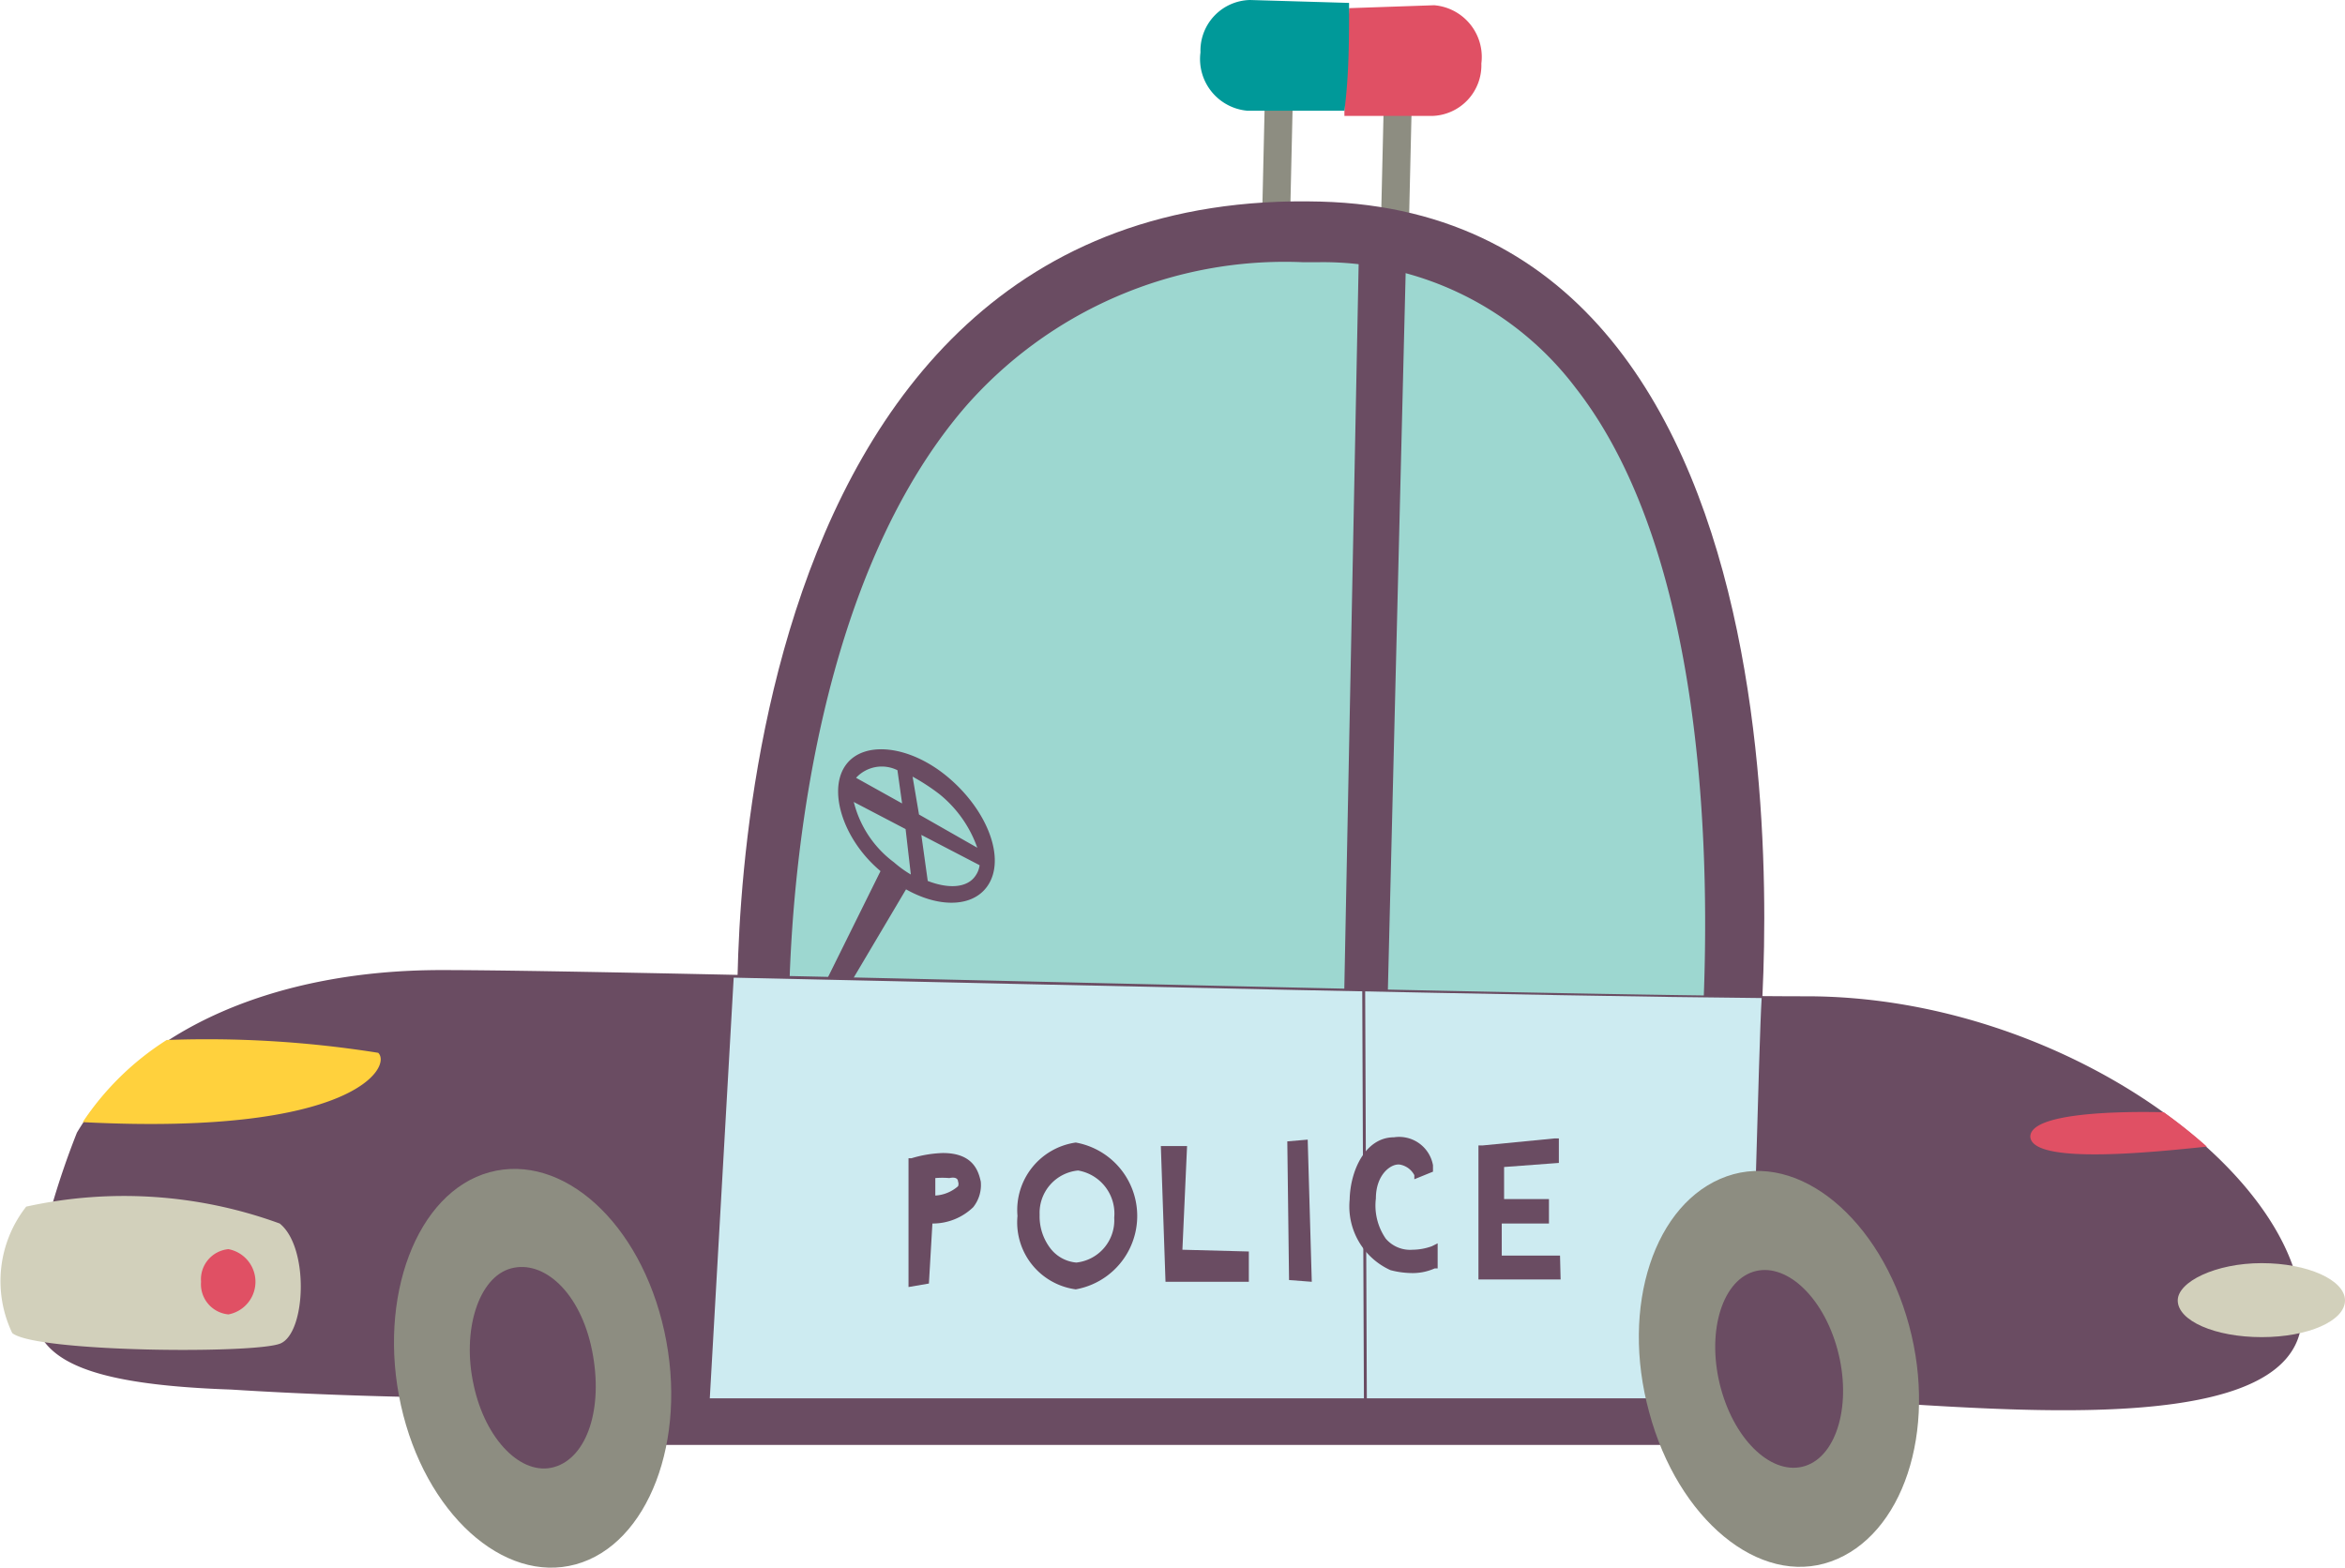 <?xml version="1.0"?>
<svg xmlns="http://www.w3.org/2000/svg" viewBox="0 0 40.24 26.91" width="160.96" height="107.64">
  <defs>
    <style>.cls-1{fill:#6a4c62;}.cls-2{fill:#8d8d81;}.cls-3{fill:#e05064;}.cls-4{fill:#099;}.cls-5{fill:#9dd7d0;}.cls-6{fill:#d2d0bb;}.cls-7{fill:#ffd13d;}.cls-8{fill:#cdebf1;}.cls-9{fill:none;stroke:#6a4c62;stroke-miterlimit:10;stroke-width:0.05px;}</style>
  </defs>
  <g id="Afbeeldingen">
    <rect class="cls-1" x="10.83" y="23.31" width="20.07" height="1.49"/>
    <polygon class="cls-2" points="23.7 3.72 24.18 3.73 24.24 1.16 23.76 1.15 23.7 3.72"/>
    <polygon class="cls-2" points="21.66 3.64 22.14 3.65 22.2 1.02 21.72 1.01 21.66 3.64"/>
    <path class="cls-3" d="M24.61.09a.89.89,0,0,1,.81,1,.87.87,0,0,1-.85.9l-1.5,0c0-.62.06-1.23.08-1.85Z"/>
    <path class="cls-4" d="M21.45,0l1.7.05c0,.62,0,1.23-.08,1.85l-1.67,0A.89.89,0,0,1,20.6.9.87.87,0,0,1,21.45,0Z"/>
    <path class="cls-1" d="M30.18,18S31.69,3.7,22.66,3.46c-10.68-.29-10,14.26-10,14.26Z"/>
    <path class="cls-5" d="M29.23,17.27c.09-2.13.13-7.64-2.19-10.61a5.44,5.44,0,0,0-4.4-2.16h-.29A7.28,7.28,0,0,0,16.55,7c-2.5,2.92-2.93,7.76-3,9.79Z"/>
    <polygon class="cls-1" points="23.32 4.24 24.13 4.32 23.8 17.63 23.06 17.39 23.32 4.24"/>
    <polygon class="cls-1" points="14.43 17.15 15.55 15.26 15.12 14.93 14.11 16.97 14.43 17.15"/>
    <path class="cls-1" d="M15.17,15c.67.57,1.47.66,1.78.2s0-1.28-.67-1.85-1.48-.65-1.78-.2S14.49,14.47,15.17,15Zm.31-1.21-.79-.44v0a.6.6,0,0,1,.71-.13Zm.33.54,1,.52a.4.4,0,0,1-.07.18c-.14.21-.46.23-.82.09Zm-.15-1a3.58,3.58,0,0,1,.46.3,2.06,2.06,0,0,1,.65.92l-1-.57Zm-1,.44.88.46.09.78a1.94,1.94,0,0,1-.29-.21A1.84,1.84,0,0,1,14.65,13.76Z"/>
    <path class="cls-1" d="M9.2,24H30.69C33,24,39.5,25,39.5,22.58S35.39,17.1,31,17.1s-20-.45-23.43-.45c-2.82,0-5.18,1-6.25,2.79a14,14,0,0,0-.69,2.3c-.29,1.34.15,2,3.34,2.11C6.32,24,8.58,24,9.2,24Z"/>
    <path class="cls-6" d="M37.37,22.32c0,.35.64.63,1.44.63s1.43-.28,1.43-.63-.64-.64-1.43-.64S37.37,22,37.37,22.32Z"/>
    <path class="cls-3" d="M34.84,19.51c0-.4,1.43-.44,2.29-.42a8.7,8.7,0,0,1,.74.59C37,19.77,34.87,20,34.84,19.51Z"/>
    <path class="cls-7" d="M2.86,17.85a18.68,18.68,0,0,1,3.63.22c.24.23-.4,1.43-5.07,1.19A4.84,4.84,0,0,1,2.86,17.85Z"/>
    <path class="cls-8" d="M30,24H12.18l.41-7.22c5.89.13,14.05.32,17.64.35C30.18,17.9,30.08,22.57,30,24Z"/>
    <path class="cls-1" d="M24.57,21.39a1,1,0,0,1-.33.06.55.55,0,0,1-.46-.19,1,1,0,0,1-.17-.69c0-.42.27-.61.42-.58a.35.35,0,0,1,.24.18l0,.07.32-.13V20a.59.59,0,0,0-.67-.48c-.49,0-.75.57-.76,1.07a1.2,1.2,0,0,0,.7,1.21,1.48,1.48,0,0,0,.35.05.92.92,0,0,0,.41-.08l.05,0,0-.43Z"/>
    <path class="cls-1" d="M20.29,21.45l.08-1.78h-.45L20,22l1.35,0h.08l0-.52Z"/>
    <polygon class="cls-1" points="22.09 19.59 22.12 21.97 22.51 22 22.44 19.56 22.09 19.59"/>
    <path class="cls-1" d="M26.77,21.55l-1,0V21l.81,0,0-.42h-.77l0-.55.94-.07,0-.42h-.08l-1.23.12h-.07v2.3l1.41,0Z"/>
    <path class="cls-1" d="M16.18,19.79a2.06,2.06,0,0,0-.54.09l-.05,0,0,2.21.35-.06L16,21a1,1,0,0,0,.7-.28.61.61,0,0,0,.13-.44C16.79,20.1,16.7,19.79,16.18,19.79Zm.26.49a.11.11,0,0,1,0,.08.65.65,0,0,1-.39.16v-.3a1.42,1.42,0,0,1,.24,0C16.43,20.19,16.44,20.26,16.44,20.28Z"/>
    <path class="cls-1" d="M18.46,19.61a1.17,1.17,0,0,0-1,1.26,1.16,1.16,0,0,0,1,1.26,1.28,1.28,0,0,0,0-2.52Zm.66,1.29a.73.73,0,0,1-.65.77h0a.63.63,0,0,1-.45-.25.9.9,0,0,1-.18-.57.73.73,0,0,1,.66-.76h0A.75.75,0,0,1,19.12,20.9Z"/>
    <path class="cls-2" d="M6.88,24.12c.41,1.85,1.76,3.07,3,2.73s1.93-2.13,1.52-4-1.75-3.07-3-2.73S6.47,22.27,6.88,24.12Z"/>
    <path class="cls-1" d="M8.13,23.78c.2.93.82,1.56,1.38,1.4s.85-1,.65-2-.83-1.56-1.39-1.41S7.92,22.84,8.13,23.78Z"/>
    <path class="cls-2" d="M28.3,24.24c.49,1.83,1.89,3,3.12,2.56s1.83-2.23,1.34-4.05-1.89-3-3.13-2.56S27.8,22.42,28.3,24.24Z"/>
    <path class="cls-1" d="M29.53,23.83c.25.92.9,1.51,1.45,1.33s.8-1.08.55-2-.9-1.51-1.45-1.33S29.28,22.91,29.53,23.83Z"/>
    <path class="cls-6" d="M4.8,21a7.79,7.79,0,0,0-4.35-.29,2.07,2.07,0,0,0-.24,2.17c.4.33,4.16.36,4.6.18S5.31,21.41,4.8,21Z"/>
    <path class="cls-3" d="M3.45,22a.52.52,0,0,0,.47.56.57.57,0,0,0,0-1.12A.52.52,0,0,0,3.45,22Z"/>
    <line class="cls-9" x1="23.4" y1="16.75" x2="23.43" y2="24.06"/>
  </g>
</svg>
<!-- fixed -->